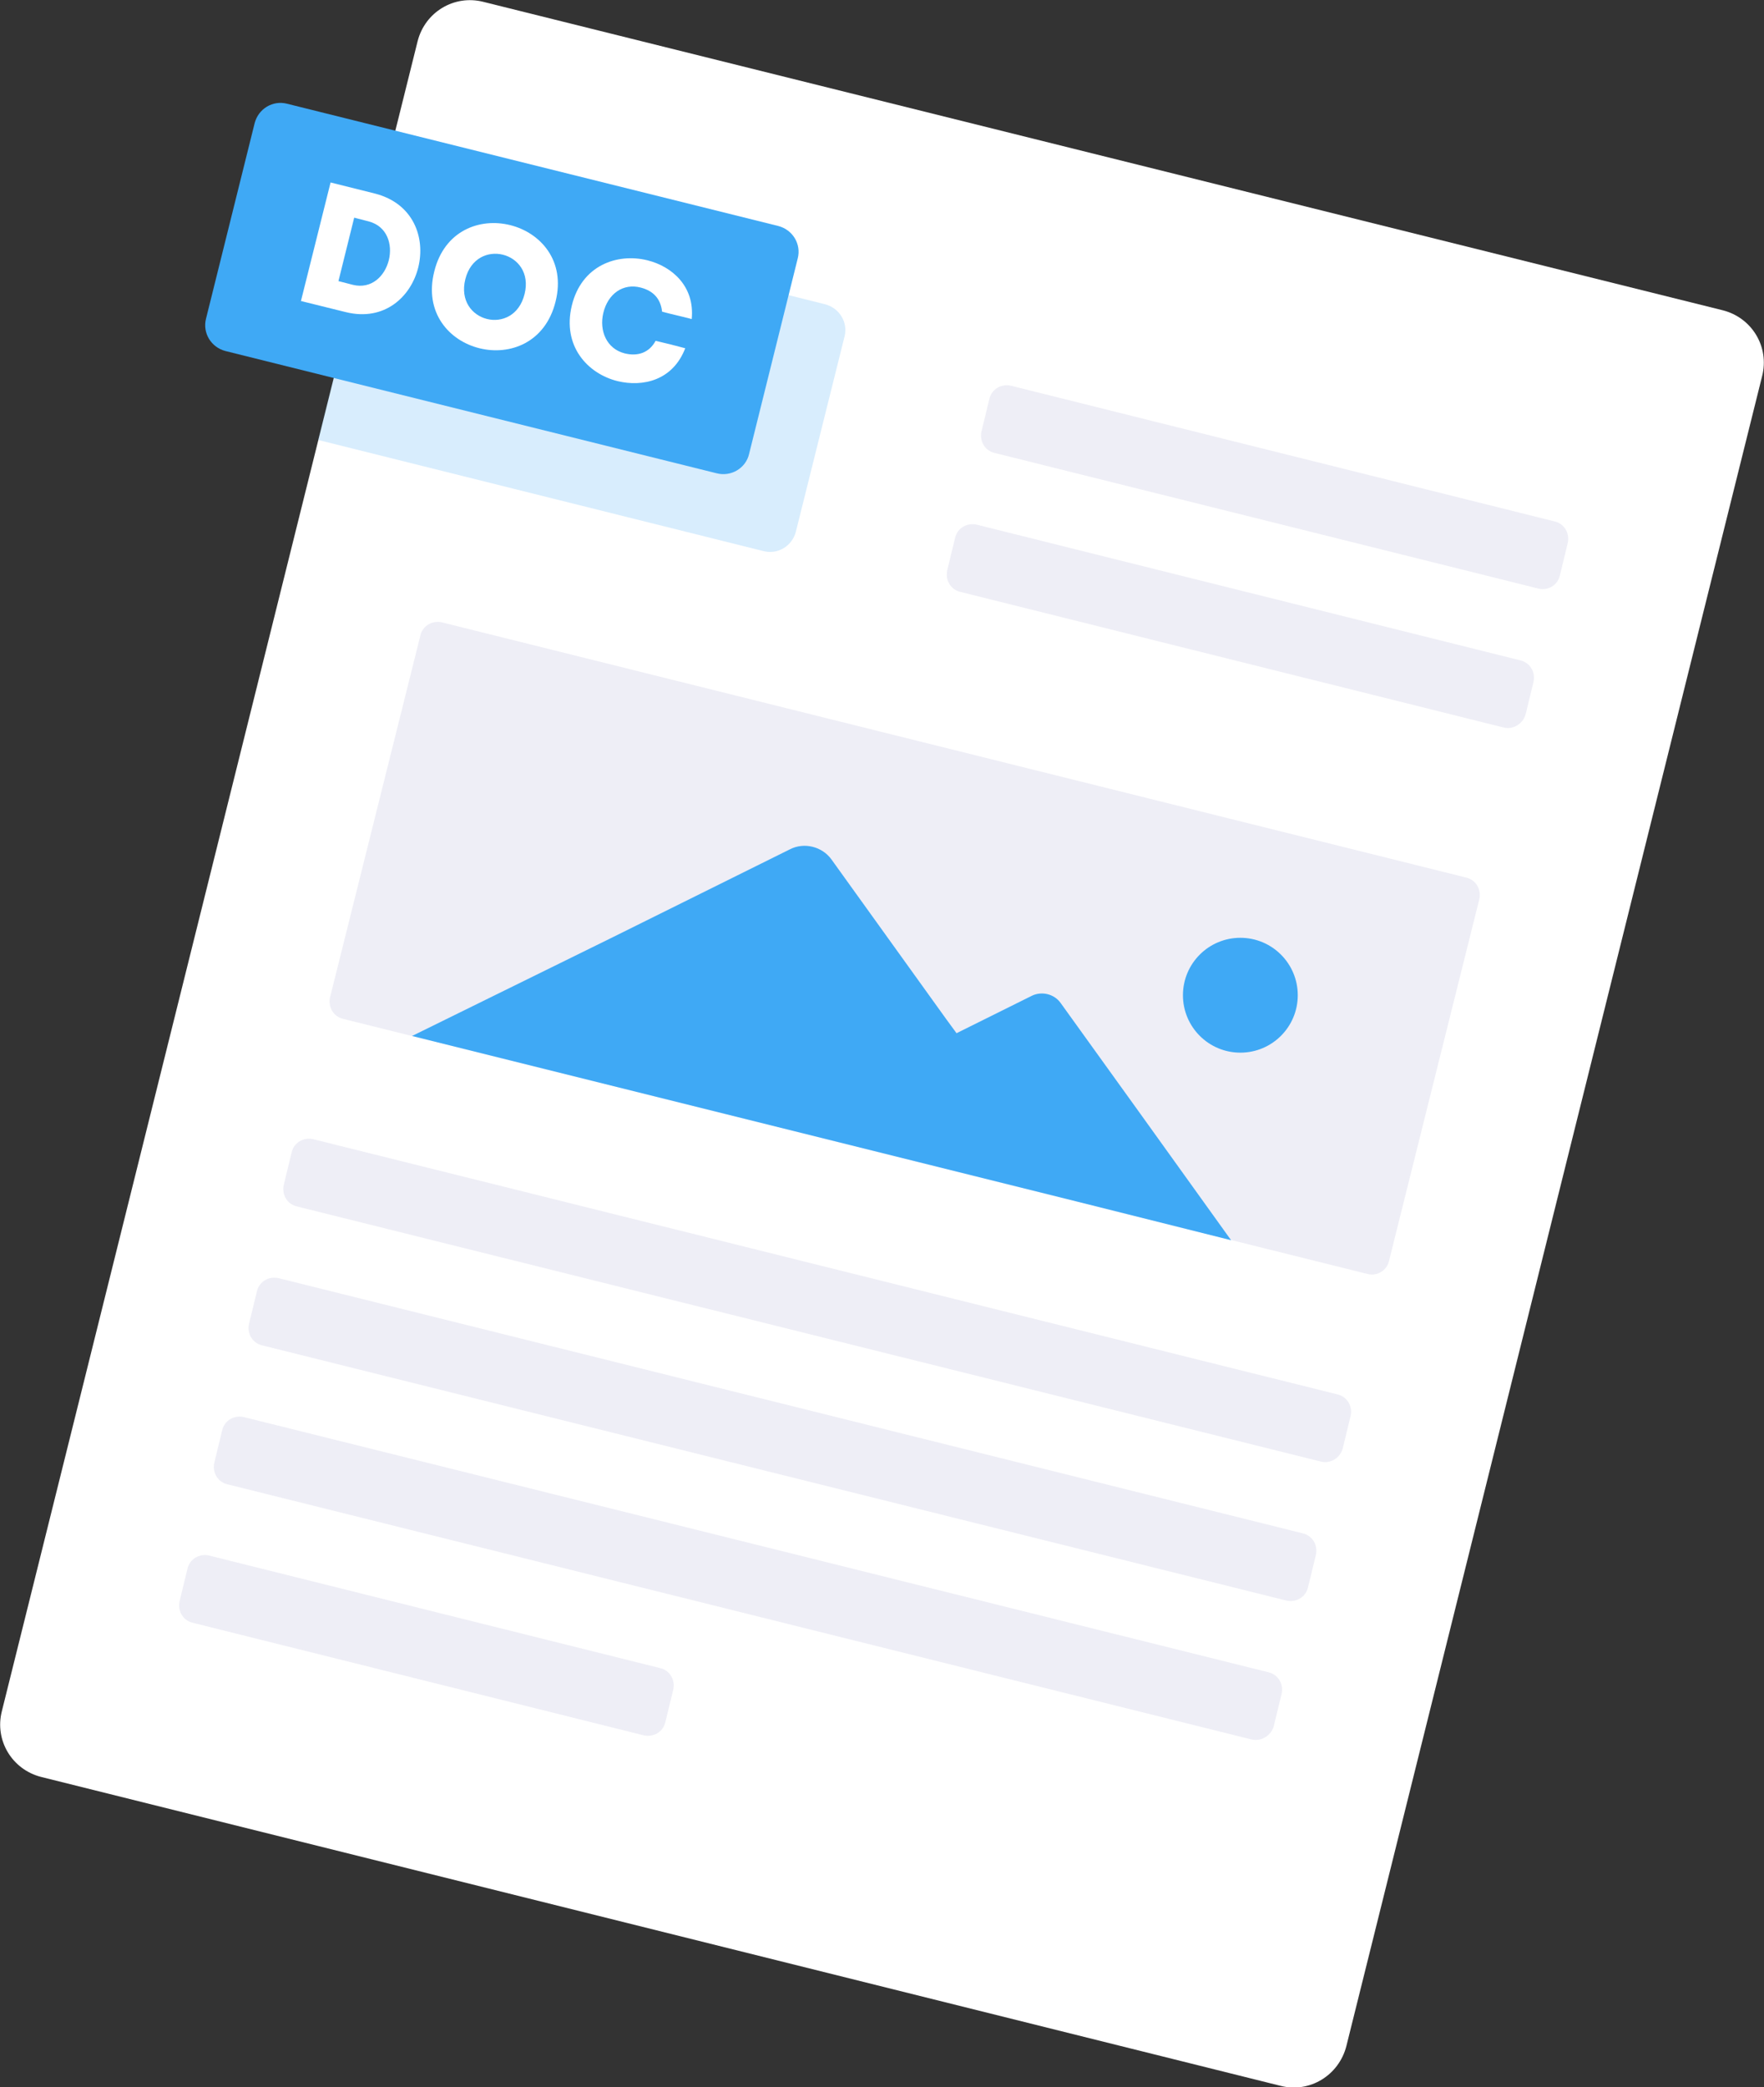 <?xml version="1.0" encoding="UTF-8"?> <!-- Generator: Adobe Illustrator 26.0.3, SVG Export Plug-In . SVG Version: 6.00 Build 0) --> <svg xmlns="http://www.w3.org/2000/svg" xmlns:xlink="http://www.w3.org/1999/xlink" id="Layer_1" x="0px" y="0px" viewBox="0 0 381 450.7" style="enable-background:new 0 0 381 450.7;" xml:space="preserve"><rect x="0" y="0" width="381" height="450.7" fill="#333333" stroke="none"/> <style type="text/css"> .st0{fill:#FFFFFF;} .st1{fill:#EEEEF6;} .st2{opacity:0.2;fill:#3FA9F5;} .st3{fill:#3FA9F5;} </style> <g id="doc_00000026136318242772728360000004356503935935293847_"> <path class="st0" d="M276.6,450.4L8.9,383.7c-6.3-1.6-10.1-7.9-8.5-14.2L90.2,8.9c1.6-6.3,7.9-10.1,14.2-8.5L372.1,67 c6.3,1.6,10.1,7.9,8.5,14.2l-89.8,360.6C289.2,448.1,282.9,452,276.6,450.4z"></path> <path class="st1" d="M332.3,127.1L214.8,97.8c-2.1-0.5-3.3-2.6-2.8-4.7l1.7-7c0.5-2.1,2.6-3.3,4.7-2.8l117.4,29.3 c2.1,0.5,3.3,2.6,2.8,4.7l-1.7,7C336.4,126.4,334.3,127.6,332.3,127.1z"></path> <path class="st1" d="M324.8,157.1l-117.4-29.3c-2.1-0.5-3.3-2.6-2.8-4.7l1.7-7c0.5-2.1,2.6-3.3,4.7-2.8l117.4,29.3 c2.1,0.5,3.3,2.6,2.8,4.7l-1.7,7C328.9,156.3,326.8,157.6,324.8,157.1z"></path> <path class="st1" d="M285.3,315.6L64.1,260.5c-2.1-0.5-3.3-2.6-2.8-4.7l1.7-7c0.5-2.1,2.6-3.3,4.7-2.8l221.2,55.1 c2.1,0.5,3.3,2.6,2.8,4.7l-1.7,7C289.4,314.9,287.3,316.1,285.3,315.6z"></path> <path class="st1" d="M277.8,345.6L56.6,290.5c-2.1-0.5-3.3-2.6-2.8-4.7l1.7-7c0.5-2.1,2.6-3.3,4.7-2.8l221.2,55.1 c2.1,0.5,3.3,2.6,2.8,4.7l-1.7,7C282,344.9,279.9,346.1,277.8,345.6z"></path> <path class="st1" d="M270.3,375.6L49.1,320.5c-2.1-0.5-3.3-2.6-2.8-4.7l1.7-7c0.5-2.1,2.6-3.3,4.7-2.8L274,361.1 c2.1,0.5,3.3,2.6,2.8,4.7l-1.7,7C274.5,374.8,272.4,376.1,270.3,375.6z"></path> <path class="st1" d="M139,374.7l-97.4-24.3c-2.1-0.5-3.3-2.6-2.8-4.7l1.7-7c0.5-2.1,2.6-3.3,4.7-2.8l97.4,24.3 c2.1,0.5,3.3,2.6,2.8,4.7l-1.7,7C143.2,374,141.1,375.2,139,374.7z"></path> <path class="st2" d="M164.9,119L68.7,95L82,41.7l96.2,24c3.1,0.8,5,3.9,4.2,7l-10.5,42.1C171.1,117.9,168,119.8,164.9,119z"></path> <g> <path class="st1" d="M295.4,275.1L74.1,220c-2.1-0.5-3.3-2.6-2.8-4.7l19.5-78.1c0.5-2.1,2.6-3.3,4.7-2.8l221.2,55.1 c2.1,0.5,3.3,2.6,2.8,4.7L300,272.3C299.5,274.4,297.4,275.6,295.4,275.1z"></path> <path class="st3" d="M265.9,267.8l-19.6-27.3l-17.2-23.9c-1.4-2-4.1-2.6-6.2-1.6l-16.3,8.1l-2.2-3l-24.8-34.5 c-2-2.8-5.9-3.8-9-2.2l-38.1,18.9L89,223.7l71.9,17.9l71.9,17.9l0,0L265.9,267.8z"></path> <circle class="st3" cx="267.9" cy="214.9" r="12.4"></circle> </g> <g> <path class="st3" d="M154.8,102.2L48.7,75.8c-3.1-0.8-5-3.9-4.2-7L55,26.6c0.8-3.1,3.9-5,7-4.2l106.1,26.4c3.1,0.8,5,3.9,4.2,7 L161.8,98C161.1,101.1,157.9,103,154.8,102.2z"></path> <g> <path class="st0" d="M74.7,67.4L65,65l6.4-25.6l9.6,2.4C97.7,46.1,91.3,71.5,74.7,67.4z M73.1,60.7l3.1,0.8 c8.1,2,11.5-11.6,3.4-13.7L76.5,47L73.1,60.7z"></path> <path class="st0" d="M93.8,58.6c4.4-17.7,30.6-11.1,26.2,6.5C115.6,82.9,89.3,76.4,93.8,58.6z M113.3,63.5 c2.3-9.2-10.5-12.4-12.8-3.2C98.2,69.6,111,72.8,113.3,63.5z"></path> <path class="st0" d="M139.8,56.2c5.3,1.3,10.3,5.6,9.6,12.7c-2.2-0.6-4.2-1-6.4-1.6c-0.3-2.8-1.9-4.5-4.6-5.2 c-3.8-1-7.1,1.3-8.1,5.5c-0.9,3.8,0.7,7.7,4.6,8.7c2.8,0.7,5.3-0.1,6.7-2.7c2.2,0.5,4.2,1,6.4,1.6c-2.7,7-9.2,8.4-14.6,7.1 c-6.5-1.6-12-7.6-9.9-16.3C125.6,57.3,133.3,54.6,139.8,56.2z"></path> </g> </g> </g> </svg> 